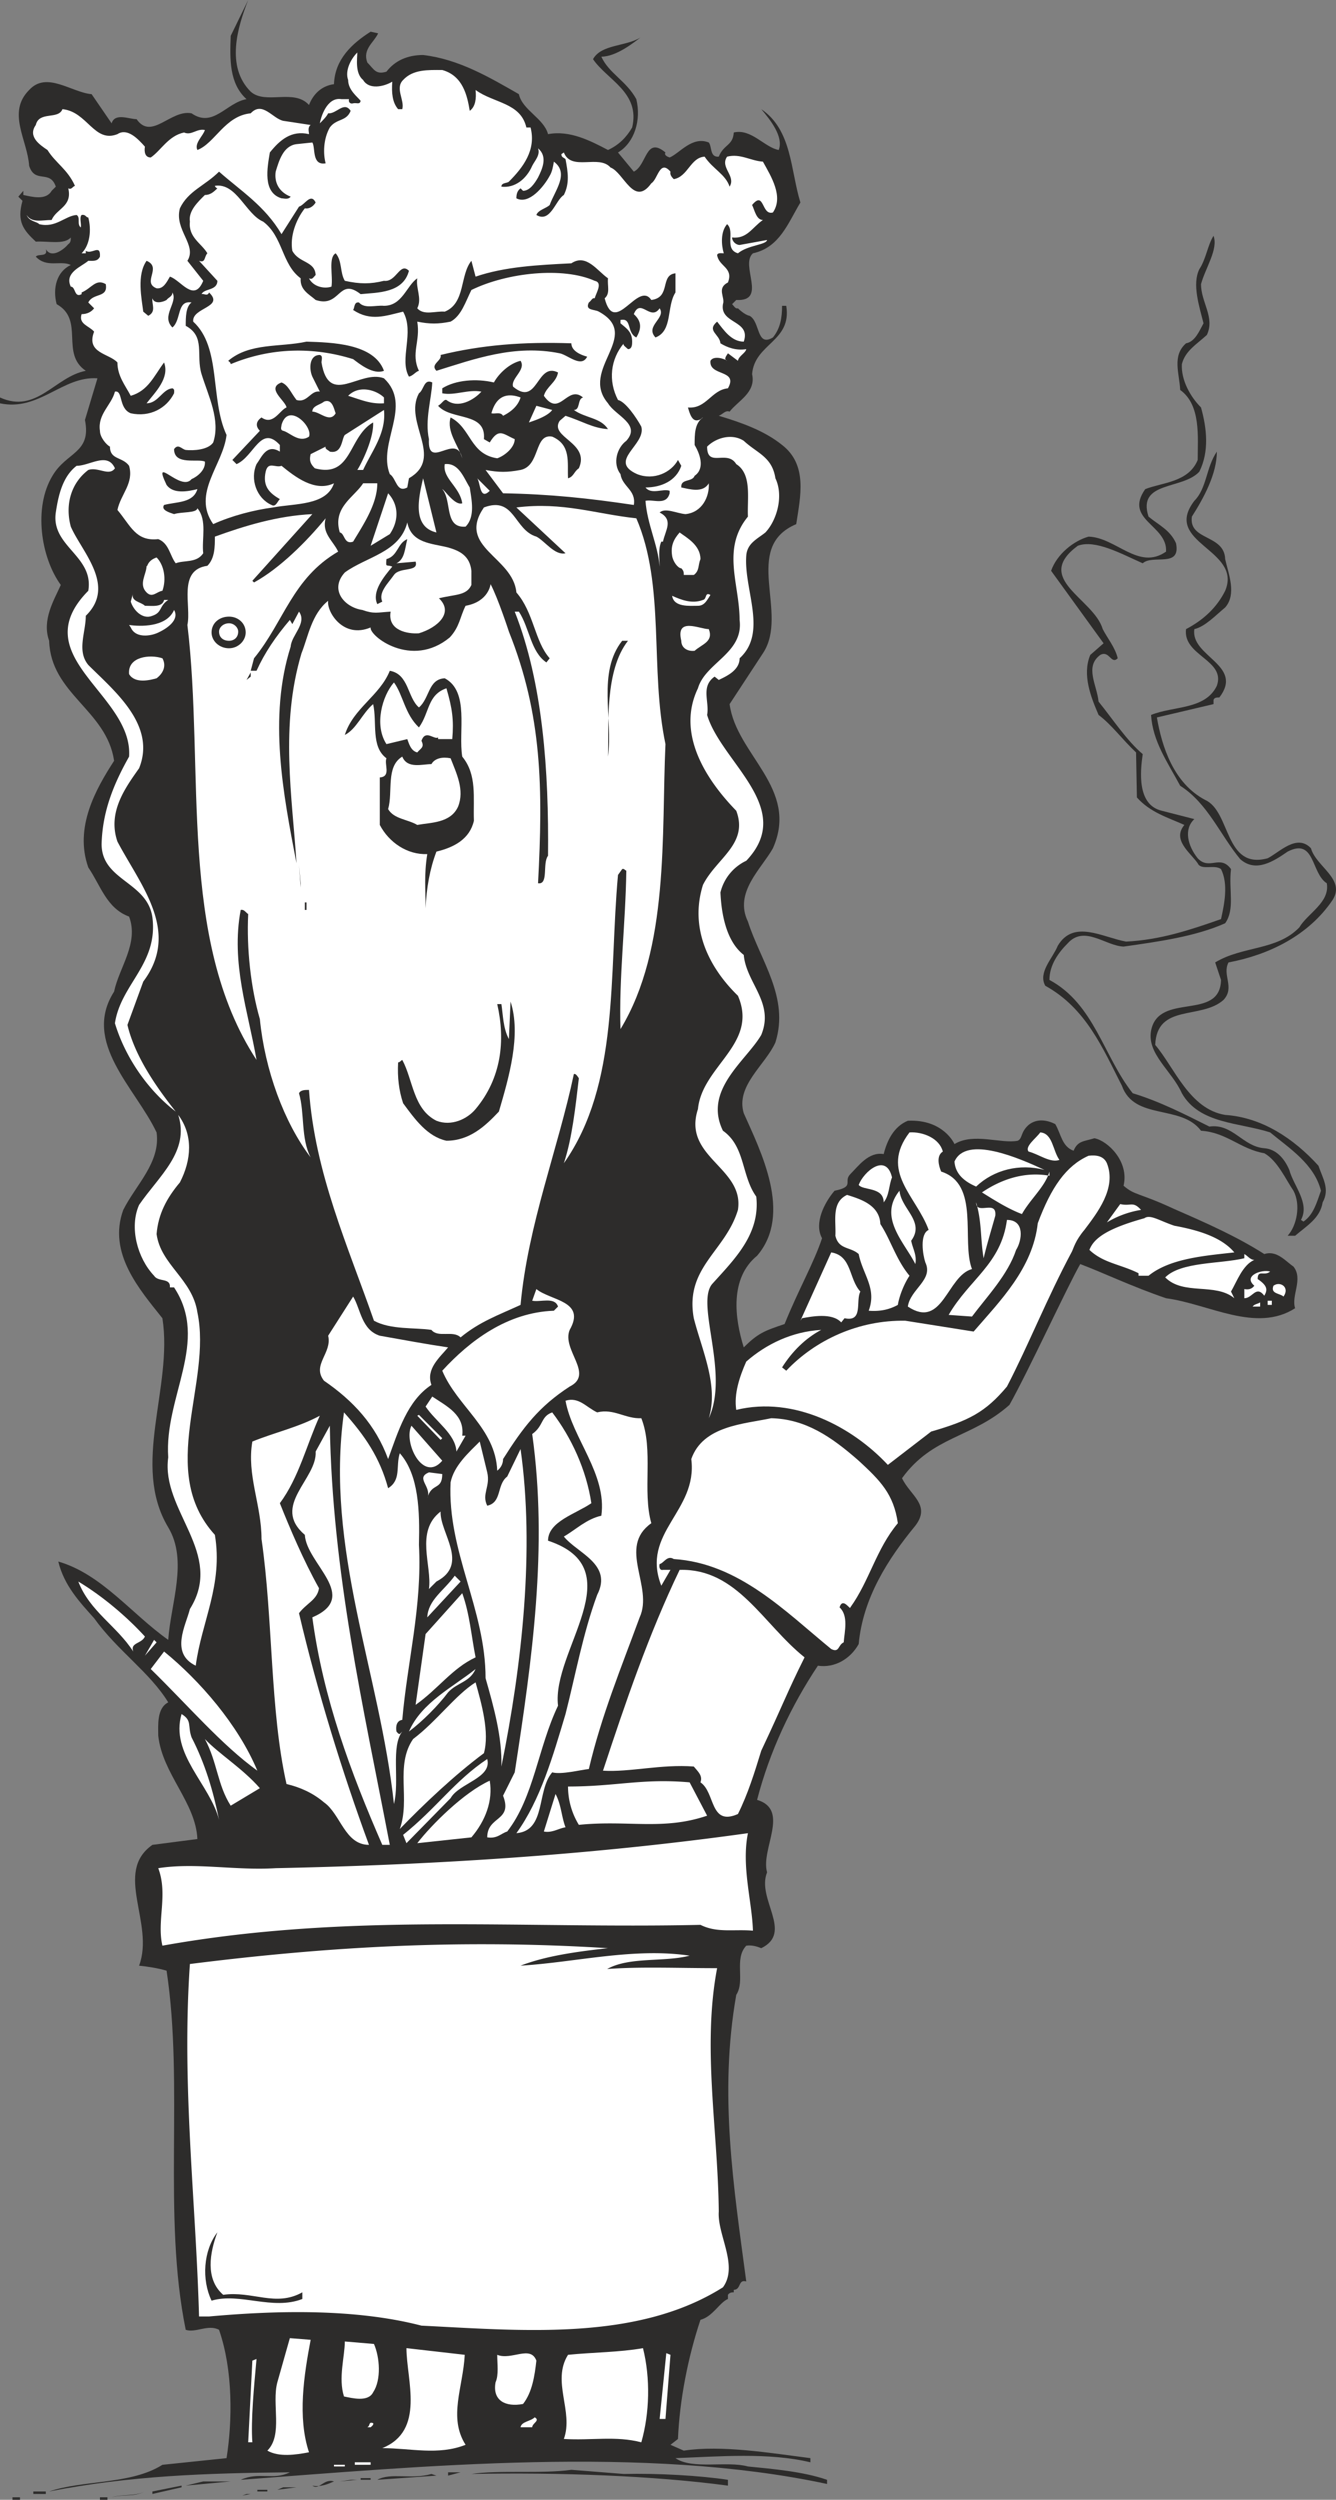 <svg height="288" viewBox="0 0 115.493 216" width="153.99" xmlns="http://www.w3.org/2000/svg"><rect x="0" y="0" width="115.493" height="216" fill="#808080" stroke="none"/><path style="fill:#2d2c2b" d="M321.974 411.8c1.656-1.007 4.032 0 5.472-.287.432-.216.216-.72.936-1.368.72-.576 1.584-.432 2.304-.072.504.864.576 1.944 1.584 2.304.36-.864.864-.792 1.8-1.08 1.152.216 3.024 2.016 2.52 4.104 1.008.864 1.296.576 4.392 2.016 2.808 1.224 5.4 2.376 7.776 3.888 1.08-.36 1.872.648 2.52 1.08.864 1.08-.216 2.52.144 3.6-3.384 2.16-7.416-.36-11.16-.864-2.952-1.008-5.328-2.16-7.416-2.952-1.08 1.872-4.464 9.216-6.12 12.168-3.24 2.88-6.624 2.664-9.288 6.336.72 1.512 2.52 2.304 1.152 4.104-2.376 2.88-4.536 6.264-4.896 10.224-.72 1.296-2.088 2.088-3.528 1.872-2.304 3.456-4.176 7.416-5.256 11.592 2.88.864.288 4.248.864 6.264-.936 2.304 2.304 5.184-.504 6.552-.36-.144-.792-.288-1.296-.216-1.08 1.152-.072 3.024-.864 4.248-1.512 8.568-.216 16.632.864 24.768-.72-.216-.432.72-1.08.72v.216c-.144 0-.36 0-.504.216v.36c-.72.288-1.296 1.512-2.376 1.8-1.08 3.24-1.8 6.912-1.944 10.296l-.648.504 1.152.504c3.24-.504 7.56.216 10.944.648v.36c-3.6-.864-7.848-.504-11.664-.36 1.44 1.008 4.464.216 6.264.72 2.16.216 4.752.432 6.84 1.152v.36c-15.768-3.384-35.136-1.512-50.688-.36 1.584-.72 2.808.072 4.248-.648-7.2.072-13.824.288-20.808 1.656 2.952-1.008 7.056-.576 9.792-2.304l5.544-.576c.504-3.168.576-7.56-.648-11.088-.936-.504-2.016.288-2.88 0-2.016-9.864-.144-21.096-1.656-31.032-.72-.216-1.656-.36-2.376-.432 1.368-3.672-2.232-8.064 1.152-10.44l3.888-.504c-.144-3.168-3.024-5.616-3.384-8.928 0-.864-.144-2.376.864-2.88-1.584-2.592-4.392-4.464-6.408-7.272-1.224-1.368-2.592-2.808-3.096-4.896 3.744 1.08 6.336 4.536 9.504 6.768.216-3.168 1.728-6.84 0-9.72-3.24-5.4.432-12.096-.504-18.072-1.944-2.448-4.752-5.616-3.384-9.36 1.08-2.16 3.24-4.104 2.88-6.696-1.8-3.816-6.48-7.776-3.672-12.168.432-2.088 2.16-4.176 1.296-6.48-1.944-.72-2.448-2.664-3.528-4.248-1.224-3.456.648-6.768 2.232-9.216-.648-4.392-5.472-5.76-5.616-10.368-.648-1.8.432-3.528 1.008-4.824-1.728-2.376-2.376-6.696-.72-9.432 1.224-2.088 3.384-1.944 2.808-4.824l1.08-3.6c-3.024-.216-5.04 2.88-8.424 2.16v-.504c3.168 1.44 4.752-1.8 7.416-2.304-2.232-1.512-.072-4.392-2.52-5.76-.36-1.368 0-2.808 1.224-3.384-.864-.432-2.088.288-3.024-.72.216-.288 1.08.072.864-.648.504.864 1.584 0 1.944-.432.216-.144.216-.36.216-.576-.576.648-2.016.288-3.024.36-1.08-1.008-1.656-1.728-1.152-3.528l-.36-.36.432-.504v.36c.72.144 1.944.504 2.448-.36l.36-.36c-.504-1.512-1.8-.216-2.304-1.8-.144-2.232-1.944-4.608 0-6.552 1.512-1.656 3.672.216 5.4.36l1.728 2.52c.288-.936 1.512-.36 2.16-.36 1.296 1.872 2.952-.864 4.752-.504 1.872 1.296 3.024-.936 4.752-1.224-1.512-1.368-1.44-3.456-1.368-5.472l1.512-3.096c-.936 2.376-1.944 5.76.216 7.92 1.296 1.152 3.744-.288 5.04 1.152.36-.936 1.08-1.656 2.16-1.8.072-2.16 1.584-3.528 3.168-4.536l.648.144c-.36.792-1.368 1.368-.936 2.52.576.576.72 1.08 1.656.792.72-.936 1.8-1.44 3.168-1.44 3.096.36 5.76 1.944 8.28 3.384.288 1.368 2.16 2.088 2.52 3.456 1.872-.36 3.672.576 5.184 1.368.936-.432 1.584-1.08 2.088-1.944.72-3.024-2.16-4.104-3.384-5.904.72-1.296 2.808-1.08 4.104-1.872-.576.432-2.088 1.656-3.384 1.656.648 1.44 2.16 2.088 3.024 3.672.432 1.8-.144 3.744-1.584 4.608l1.368 1.656c1.152-.576 1.008-3.096 2.736-1.656-.144.216.144.36.36.432.864-.36 1.944-1.872 3.384-1.296.288.36.072 1.296.864 1.224.432-1.08 1.224-.936 1.296-2.088 1.512-.36 2.664 1.296 3.888 1.512.432-1.152-.72-2.592-1.512-3.528 2.664 1.8 2.52 5.256 3.384 8.064-1.08 1.8-1.8 3.888-4.104 4.392-1.152 1.008 1.296 4.176-1.44 4.032l-.36.36c.144.144.288.432.504.36 0 0 .576.576 1.008.648.936.504.576 2.736 2.016 1.872.648-.792.792-1.728.792-2.736h.36c.504 3.096-2.736 3.24-2.952 5.904.36 1.584-1.224 2.304-1.944 3.24-.36-.144-.576.216-.936.36 1.944.576 3.96 1.296 5.472 2.52 2.232 1.728 1.584 4.464 1.224 6.84-4.752 2.016-.576 7.704-2.88 11.16l-2.88 4.392c.576 4.392 6.048 7.272 3.744 12.456-1.008 1.8-3.384 3.816-2.16 6.336 1.08 3.384 3.6 6.552 2.376 10.44-.864 1.944-3.456 3.744-2.736 6.12 1.44 3.24 4.248 8.712 1.152 12.312-2.376 1.944-1.944 5.4-1.152 7.92 1.224-1.224 1.8-1.44 3.528-2.016 1.224-3.024 2.52-5.256 3.24-7.416-.72-1.296.216-3.096 1.08-4.104 1.8-.36.72-.792 1.368-1.44.72-.72 1.584-1.944 2.88-1.728.288-1.152.864-2.376 2.088-2.88 3.096-.144 4.032 2.016 4.032 2.016z" transform="translate(-239.462 -312.945)"/><path style="fill:#fff" d="M270.854 319.857c.504.864 1.8.576 2.52.144-.072.936 0 1.8.504 2.376h.36c.216-.792-.648-1.8.072-2.52.864-.936 2.16-.864 3.384-.864 1.8.504 2.16 2.232 2.376 3.528.504-.36.576-1.08.504-1.8 1.584 1.152 3.888 1.08 4.392 3.24h.36c.504 1.944-.648 3.456-1.872 4.68-.144.144-.648.072-.648.432 1.152.144 2.16-.648 2.664-1.8.216-.432.72-.936.504-1.512.864.72.36 1.8 0 2.52-.288.504-.72 1.152-1.296 1.152l-.216-.216c-.288.216-.36.504-.36.864 1.08.576 2.376-1.008 2.88-1.944.216-.36.288-.792.36-1.224 1.368 1.008.072 2.52-.36 3.744-.288.288-1.008.432-1.152.864 1.224.72 1.656-1.296 2.376-1.728.504-1.008.36-1.944.144-3.096-.144-.144-.36-.144-.36-.432l.216-.144c.648 1.656 3.024.144 4.032 1.296 1.152.432 2.016 3.456 3.528 1.368.576-.36.72-2.088 1.656-1.008-.072.288.144.504.288.648 1.224-.216 1.44-1.872 2.664-1.944.72 1.08 1.8 1.512 2.16 2.592.576-.936-.864-1.656-.216-2.592 1.152-.288 2.016.36 3.096.432.72 1.296 1.8 3.024.864 4.392-1.008.288-.72-1.944-1.8-.648.216.432.36 1.296.936 1.296-.936.648-1.368 1.656-2.664 1.512 0 .36.36.648.648.648l2.376-.432c-.072.432-1.656.432-2.52 1.152-1.224-.36-.216-1.872-.936-2.52-.576.648-.504 1.8-.288 2.52-.216 0-.504-.072-.576.144.144 1.008 1.44 1.08.936 2.376-1.008.504-.216 1.296-.432 1.872-.288 1.728 2.448 1.368 1.8 3.24-1.08 0-1.728-1.008-2.304-1.728-.936.792.216 1.08.288 1.872.576.36 1.368.648 2.232.504-.072.36-.648.576-.72 1.008l-.864-.648c-.072.144-.432.504-.072.648-.144-.144-1.152-.504-1.44 0-.144 1.368 2.448.72 1.512 2.376-1.44.144-1.872 1.8-3.456 1.656.144.504.36 1.296.936 1.08.144 0 .288-.216.36-.216-.72.504-.72 1.44-.72 2.376.432.72.936 2.016 0 2.664-.216.576-1.224.216-1.152 1.008.72.144 1.872.504 2.376-.36.072 1.152-.576 2.52-2.016 2.664-.792-.072-1.728-.576-2.232-.144 1.224.648.504 1.512.288 2.52h-.144c-.288.648-.144 1.512-.144 2.16-.144-1.872-1.08-3.672-1.224-5.688.72-.144 1.8.432 2.088-.648v-.216c-.576-.216-1.584.36-2.088-.288 1.368 0 2.664-.576 3.096-1.872l-.288-.504c-.576 1.08-2.088 1.8-3.528 1.224-2.592-1.152.792-2.52.36-4.104-.432-.792-1.368-2.16-2.016-2.304-.864-1.656-.648-3.528.504-4.896-.144.144.216.36.36.504.36 0 .36-.432.36-.648 0-.864-.504-1.152-1.008-1.584v-.288c1.008-.216.504 1.08 1.368 1.512.432-.72.504-1.368-.216-2.016.576-1.44 1.44.648 2.232-.504.576.864-1.296 1.512-.36 2.52 1.512-.576.936-2.664 1.728-3.888v-1.656c-1.368.144-.36 2.088-2.088 2.304-1.152-1.728-3.168 3.24-4.032-.144.504-.432.216-1.08.288-1.728-.936-.648-1.872-2.16-3.168-1.296-2.88.144-5.76.288-8.28 1.152l-.36-1.368c-1.008 1.224-.504 3.672-2.304 4.392-.792-.072-1.8.36-2.376-.288.432-.864-.144-1.728 0-2.592-.936.648-1.296 2.376-2.88 2.376-.72-.072-1.656.288-2.16-.288-.432-.072-.36.432-.504.648 1.512 1.008 2.808.504 4.32.144 1.008 1.8-.36 4.104.504 5.616.36-.072.576-.432.864-.504-.72-1.512.144-2.52-.144-4.248 1.08.216 1.8.216 2.88 0 .936-.504 1.296-1.728 1.8-2.736 3.096-1.512 7.92-2.016 10.656-.792.72.144.144 1.008 0 1.512-.216-.072-.288.216-.504.36-.36.72.504.576.864.792 3.816 2.088-1.728 4.968.792 7.92.648 1.08 2.88 1.8 1.584 3.24-.792.576-1.224 1.944-.504 2.88.144 1.08 1.368 1.368 1.152 2.664-3.888-.576-7.2-.936-11.304-1.008l-1.512-2.016c1.152.216 1.872.216 3.024 0 1.728-.36 1.152-3.168 2.736-2.88 1.656.72 1.296 2.232 1.368 3.6.504-.144.504-.576.936-.864 1.008-2.232-2.592-2.664-1.656-4.104l.504-.432c1.368.432 2.376 1.08 3.672 1.152-.648-1.008-1.944-.936-2.952-1.656.576 0 .288-.936.792-1.08-1.368-1.152-2.016 1.8-3.384-.144.216-.792 1.08-1.152 1.224-2.016-1.872-.936-1.728 3.024-3.888 1.224-.216-.72 1.152-1.44.648-2.232-.936.216-1.872 1.08-2.304 1.872-1.512-.36-3.312-.216-4.464.504v.432c1.08.216 2.232-.36 3.384-.144-.648.72-2.016 1.512-3.024.72-.216-.072-.36.288-.72.504 1.152 1.296 4.176.504 3.96 2.88l.504.288c.792-1.296 1.152-.72 2.16-.288 0 .72-.864 1.44-1.512 1.656-2.376-.36-2.232-2.592-4.032-3.528-.36 1.224.648 2.376 1.008 3.528-.504-2.304-3.024 1.152-2.88-1.656-.36-1.656.216-3.456.288-4.896-.72-.36-.72.648-1.152.936-1.368 2.52 2.232 5.544-.864 7.344l-.144.792c-.936.504-.936-.792-1.512-1.152-1.08-2.736 2.016-5.904-.504-8.28-2.088-.792-4.752 2.52-5.4-1.368 0-.216.144-.576-.144-.648-.936 0-.936 1.224-.648 1.872l.648 1.296c-.792-.144-1.08 1.008-2.016.72-.504-.648-.72-1.296-1.296-1.512-1.368.504.36 1.584.432 2.16-.576.216-1.152 1.584-2.16.864-.432.288-.576.72-.144 1.152l-2.376 2.52.36.36c1.512-.648 2.088-3.456 3.744-1.656v.576c-1.152-.72-1.584.504-2.016 1.08-.576 1.296 0 2.952 1.296 3.528.36.216.504-.288.72-.504-.864-.504-1.512-1.08-1.224-2.376.216-.936.864-.288 1.368-.504 1.152.936 2.88 2.304 4.536 1.512-.648 1.944-3.384 1.728-5.256 2.088-1.656.216-3.6.72-5.184 1.44-1.872-2.664.864-5.112 1.152-7.704-1.44-3.096-.432-7.56-2.88-9.792-.144-1.224 2.736-1.224 1.368-2.52-.144.36-.432.072-.648.144.216-.504 1.368-.288 1.368-1.152l-1.584-1.728c.576.216.432-.36.72-.648-.504-.864-1.656-1.368-1.512-2.736-.144-.936.72-1.728 1.296-2.304.432 0 .72-.216 1.08-.576-.072 0-.216-.144-.216-.216 1.872-.288 2.664 2.448 4.176 3.096 1.728 1.296 1.584 3.672 3.24 4.896-.072 1.008.72 1.368 1.296 1.872 2.16.72 1.944-2.016 3.888-.504 1.44-.144 3.672-.072 4.176-2.016-.792-.792-1.08 1.008-2.16.864-1.152.288-2.088.288-3.384 0-.432-.72-.216-1.728-.792-2.376-.648.36-.216 1.944-.36 2.88-.648.216-1.584 0-1.944-.72.288.144.36-.072.576-.288-.072-1.224-1.44-1.008-2.016-2.088-.216-1.224.288-2.664 1.08-3.672.36.072.72-.144.936-.504-.432-.864-.936.216-1.44.36l-1.512 2.376c-1.44-2.448-3.528-3.744-5.4-5.4-1.224 1.224-2.664 1.656-3.384 3.168-.504 1.872 1.512 3.168.648 4.536l1.368 1.728c-.792 1.944-1.944-.072-2.88-.36-.288.504-.576 1.08-1.152 1.008-1.296-.504.504-1.8-.864-2.376-.864 1.224-.432 3.24-.288 4.392l.432.36c.72-.36.288-1.008.36-1.512.144.504.864.36 1.224.144.144-.216.504-.288.504-.648.504.864-1.008 2.016 0 3.024.792-.648.36-2.376 1.656-2.16-.504.36-.504 1.296-.504 2.016 1.728.936.864 2.52 1.368 4.176.576 1.872 1.656 3.96 1.008 5.904-.432.648-1.728.72-2.376.648-.36-.072-.648-.576-1.008-.072 0 1.44 2.088.792 2.664 1.08.072.72-.648 1.296-1.152 1.512-.936 1.152-3.456-2.232-2.16.504.576.792 1.8.576 2.664.36-.36 1.224-1.8 1.08-2.88 1.368-.288.432.432.648.864.792.648-.216 1.944-.072 2.016-.504.864 1.008.36 2.664.504 3.888-.576.864-1.656.576-2.376.864-.504-.648-.576-1.728-1.512-2.088-1.944.216-2.376-1.152-3.528-2.52.288-1.368 1.44-2.304 1.008-3.816-.576-.792-1.656-.504-1.656-1.656-.288-.144-.864-.792-.864-1.368-.216-1.44 1.008-2.232 1.296-3.384.72-.144.288 1.44 1.368 1.872 1.656.36 3.096-.432 3.744-1.728 0-.144.072-.36-.144-.432-.864.072-1.224 1.296-2.232 1.296.72-.936 2.016-2.16 1.512-3.528-.864 1.152-1.368 2.448-2.88 2.88-.504-.936-1.152-1.728-1.152-2.88-.72-.792-2.736-.792-2.016-2.664-.432-.504-1.368-.648-1.08-1.512.504 0 .864-.216 1.08-.504l-.504-.504c.432-.864 1.728-.36 1.512-1.584-.864-.504-1.224.36-2.088.72v.144c-.648.36-.504-.648-.936-.648-.576-1.224.936-1.728 1.512-2.232.432 0 .792.072 1.008-.36.072-1.152-.72-.144-1.224-.504v.216h-.36c.72-.72.864-2.016.576-3.096-.216 0-.216-.288-.576-.216-.216.216 0 .792-.072 1.08-.36-.288 0-.864-.36-1.08-1.008.072-1.8 1.152-3.24.792-.144-.216-.864-.216-1.08-.792.432.72 1.368.432 2.16.432.432-1.008 1.8-1.152 1.44-2.736.288.144.36-.144.576-.216-.648-1.44-1.656-1.944-2.376-3.096-.648-.432-1.728-1.152-1.008-2.16.288-1.224 1.944-.432 2.304-1.368 2.16.216 2.736 2.952 4.752 2.16.864-.576 1.8.432 2.376 1.08-.072.432 0 .936.504.936.864-.576 1.512-1.872 2.88-2.16.648.288 1.08-.36 1.8-.216-.144.504-.936 1.152-.648 1.728 1.512-.576 2.376-2.952 4.608-3.168 1.008-1.08 1.872.432 2.808.648l2.376.36c-.288.216-.144.576-.144.792-1.512-.36-2.52.504-3.384 1.584-.216 1.296-.648 3.456 1.008 3.96.216 0 .576.144.792-.144-.936-.36-1.44-1.152-1.296-2.16.288-.936.648-2.232 1.8-2.376l1.368-.144c.288.432-.072 2.016 1.152 1.8-.216-.792-.216-2.088.36-3.096.576-.792 1.44-.504 1.8-1.44-.576-.864-1.224.288-1.944.216-.144.288-.432.576-.72.864.072-.432.576-2.304 1.872-2.088h.648c-.072.288.144.432.36.36.288-.072.576.144.648-.216-.288-.36-1.08-.936-1.08-1.8-.288-.792.216-1.8.792-2.376 0 .504-.216 1.8.504 2.376z" transform="translate(-239.462 -312.945)"/><path style="fill:#2d2c2b" d="M343.286 337.497c0 1.584 1.224 2.88.504 4.392-.864.792-1.872 1.368-2.16 2.52-.072 1.368.72 2.808 1.656 3.744.504 1.8.72 3.816-.144 5.544-1.44 1.584-5.4.792-4.392 3.888.864.72 1.872 1.152 2.376 2.304.432 2.16-2.016.936-2.88 1.728-1.8-.792-4.104-2.088-5.616-1.512-3.888 2.88 1.368 4.536 2.16 7.2.36.72 1.08 1.584 1.296 2.52-.576.576-.72-.72-1.512-.288-1.368 1.008-.288 2.592-.144 4.032 1.224 1.512 2.448 3.384 3.816 4.536-.216 1.512-.504 4.392 1.656 4.896l2.808.72c-.936.864-.576 2.304.288 3.384 1.008 1.08 1.944-.36 2.88.936-.216 1.8.36 3.456-.504 4.68-2.592 1.152-5.76 1.584-8.784 2.016-1.584-.072-3.384-1.872-4.824-.288-.792.792-1.584 1.872-1.584 3.168 3.888 2.088 4.68 6.624 7.2 9.792 2.376.72 4.608 1.872 6.624 2.88 2.016-.288 2.88 1.728 4.752 1.872 1.008.072 1.728.864 2.16 1.872.36 1.368 1.8 2.88 1.008 4.32l.216.144c.864-.576 1.152-1.656 1.512-2.664-.576-2.304-2.736-3.672-4.392-5.04-2.664-.864-6.12-.72-7.632-3.384-.864-1.944-3.024-3.384-2.664-5.4.648-3.384 5.976-.792 6.048-4.392l-.504-1.512c2.376-1.44 5.328-1.008 7.272-3.024.72-1.224 2.664-2.16 2.376-3.816-1.368-.864-1.008-3.96-3.384-2.736-1.152.792-2.736 1.872-4.104.648-1.728-2.088-2.808-4.824-5.184-6.336-1.08-2.016-2.376-3.816-2.52-6.12 1.944-.792 4.68-.432 5.688-2.52.792-2.232-2.952-2.592-2.664-4.896 1.512-.792 2.664-1.872 3.384-3.312 1.512-3.6-5.472-4.104-2.664-7.776 1.08-1.08 1.008-2.88 1.944-4.248 0 1.944-1.152 4.032-2.16 5.616-.288 2.088 2.808 1.512 2.88 3.672.288 1.296 1.008 3.024 0 4.176-.792.648-1.728 1.656-2.664 1.872-.36 2.376 4.32 3.096 2.16 5.904-.216 0-.432 0-.504.216v.36l-4.896 1.152c.432 2.52 1.44 5.688 4.176 7.128 2.232 1.008 1.656 6.048 5.4 5.04 1.008-.504 2.52-2.16 3.744-.864.432 1.584 3.024 2.664 1.872 4.464-2.088 3.096-5.544 4.752-9 5.4-.576 1.08.576 2.16-.432 3.24-1.944 1.728-5.76.288-5.904 3.888 1.656 1.944 2.952 5.544 6.048 6.048 3.168.216 5.904 2.016 8.064 4.392.36 1.08 1.008 2.016.36 3.168-.216 1.368-1.368 2.016-2.376 2.88h-.648c.792-.864 1.152-2.664.504-3.888-.648-.936-1.368-2.592-2.52-3.24-2.088-.36-3.24-1.8-5.472-1.944-1.728-2.304-5.76-.864-6.84-3.888-1.656-3.24-3.096-6.696-6.624-8.64-.648-1.152.648-2.376 1.08-3.456 1.368-2.304 3.888-.72 5.904-.36 2.952-.144 5.544-1.008 8.208-1.944.288-1.296.648-3.024 0-4.32-.576-.432-1.728.144-2.016-.504-.648-.936-2.232-2.016-1.152-3.312-1.44-.648-2.952-1.08-4.104-2.376l-.072-3.888c-1.224-1.152-2.088-2.376-3.24-3.24-.648-1.512-1.44-3.456-.72-5.184l1.152-1.008-4.536-6.264c.504-1.44 1.944-2.592 3.24-2.952 2.376.072 4.32 2.952 6.696 1.296.144-2.304-3.672-2.736-1.8-5.4 1.44-.576 3.744-.576 4.536-2.52 0-2.016.288-4.752-1.512-6.048-.072-1.44-.72-2.952.504-4.032.792-.144 1.152-1.08 1.512-1.728-.36-1.44-1.008-3.384-.36-4.68.576-.864.72-2.088 1.224-2.88.432 1.152-.72 2.808-1.08 4.176zm-70.632 7.488c-.936.36-2.088-.576-2.664-1.008-3.456-1.08-7.128-1.008-10.584.432 0-.144-.144-.216-.216-.288 1.872-1.584 4.464-1.152 6.768-1.656 2.16.072 5.832.144 6.696 2.52zm16.2-2.376c0 .648.792 1.008 1.368 1.152-.504 1.008-1.656-.144-2.376-.288-3.888-.792-7.416.504-10.656 1.512-.576-.576.504-.864.36-1.368 3.528-.864 7.128-1.152 11.304-1.008z" transform="translate(-239.462 -312.945)"/><path style="fill:#fff" d="M272.654 347.289v.504c-1.152.072-1.944-.288-3.096-.648 1.008-1.008 2.52-.432 3.096.144zm11.808 0c-.216.72-.792 1.224-1.512 1.584-.216-.36-.648-.144-1.008-.216.36-1.296 1.152-1.872 2.52-1.368zm-15.984 1.368c-.504.864-1.368-.144-2.016-.144 0-.504.648-.576 1.008-.864.72-.288.864.648 1.008 1.008zm18.72-.288c-.36.504-1.368.864-2.016 1.08l.648-1.44zm-16.344 5.184h-.504c.288-.432 1.44-2.664 1.368-4.104-2.16 1.224-1.8 4.824-5.04 3.96-.36-.36-.504-.648-.36-1.224l1.296-.648c-.072.216.216.288.36.432 1.08.216 1.008-1.08 1.296-1.44l3.384-2.16c.216 2.016-1.08 3.6-1.8 5.184zm-4.68-2.88c-.864.576-1.656-.36-2.232-.504-.288-.072-.144-.36-.144-.504.576-2.016 2.736.144 2.376 1.008zm40.32 3.6c.72 1.512.144 3.6-.864 4.68-.72.576-1.584.936-1.656 2.016-.216 2.952 1.872 6.624-.576 8.856 0 1.08-1.224 1.584-1.8 1.872l-.36-.288c-1.224.864-.432 2.16-.648 3.312 1.224 4.104 7.704 8.064 3.384 12.6a4.088 4.088 0 0 0-2.232 2.736c.072 1.656.432 4.176 2.016 5.4.216 2.448 2.664 4.104 1.512 6.912-1.296 2.232-5.04 4.752-3.312 8.28 1.944 1.368 1.584 3.888 2.88 5.688.36 3.24-1.872 5.4-3.816 7.56-1.44 1.728 1.512 7.704-.288 11.592.864-2.808-.576-5.832-1.296-8.64-.792-4.392 2.736-5.76 3.816-9.36.576-3.672-4.824-4.536-3.456-8.712.36-3.744 5.256-5.616 3.456-9.792-2.592-2.52-4.176-5.904-3.024-9.576 1.152-2.304 3.96-3.528 2.88-6.408-2.664-2.736-5.184-6.696-3.312-10.584.648-2.232 3.96-3.024 3.6-5.904 0-3.096-1.584-6.12.72-8.928-.072-1.584.36-3.672-1.008-4.536-.792-1.296-2.52.36-2.52-1.512.792-.792 2.16-1.152 3.168-.504 1.152 1.08 2.448 1.368 2.736 3.24zm-57.096-.864c-.504.72-1.44-.144-2.304.144-1.512 1.152-2.016 3.024-1.512 4.896.936 2.16 3.96 5.112 1.296 7.704 0 1.44-.792 3.024.216 4.248 2.232 2.232 5.904 5.184 4.392 8.928-1.224 1.728-2.736 3.816-1.872 6.336 2.016 3.816 5.472 7.776 2.232 12.096l-1.368 3.744c.648 2.736 2.52 5.4 4.176 7.488-2.448-1.872-4.392-4.752-5.256-7.632.504-3.384 3.744-5.112 3.24-9.144-.432-3.096-4.392-3.168-4.392-6.336.072-2.88 1.08-5.256 2.376-7.56.36-5.4-9.144-8.64-3.528-14.328.504-3.024-3.24-3.816-2.808-6.768.216-1.44.576-3.096 1.8-4.032 1.152 0 2.664-1.224 3.312.216zm30.672 1.656c.144 1.008.504 2.52-.36 3.384-1.872.144-1.152-2.232-2.016-3.24.216.072 1.08 1.44 1.728 1.224-.216-1.44-1.728-2.16-1.512-3.384 1.224-.144 1.656 1.224 2.16 2.016zm-2.88 3.888c-2.16-.504-1.512-3.096-1.152-4.68zm4.608-3.6c-.864.864-.792-.648-1.08-1.08zm-9.72-.648c0 1.8-1.224 3.6-2.088 5.04-.792.288-.72-.72-1.152-.792-.648-2.16 1.224-3.024 2.016-4.248zm1.08 4.392-1.656 1.008 1.512-4.536c.936 1.008.936 2.376.144 3.528z" transform="translate(-239.462 -312.945)"/><path style="fill:#fff" d="M285.83 359.313c.72.36 1.584 1.656 2.52 1.44l-4.248-3.96c4.032-.504 6.912.576 10.368.936 2.52 5.832 1.152 13.032 2.52 19.512-.36 7.776.36 17.64-3.888 24.624-.144-4.392.432-9 .504-13.68-.144-.072-.216-.216-.36-.144l-.36.504c-.792 8.64.144 18.072-4.68 24.912.72-2.16 1.008-4.896 1.296-7.344-.144-.216-.288-.432-.432-.36-1.368 6.48-3.96 12.96-4.608 19.944-1.872.864-3.528 1.44-5.184 2.808-.648-.648-1.944.072-2.52-.648-1.44-.216-3.528 0-4.968-.792-2.232-6.408-5.112-12.744-5.616-19.944-.36 0-.72 0-.864.288.504 1.728.144 3.888 1.008 5.544-2.304-3.024-3.96-7.56-4.392-11.952-.792-2.736-1.152-6.12-1.008-9.072-.216-.144-.36-.432-.648-.36-.864 4.608.648 8.784 1.368 12.96-6.84-10.44-4.464-25.056-5.976-37.584.36-1.656-.864-4.752 1.728-5.112.648-.648.648-1.656.648-2.52 2.592-.936 5.4-1.8 8.424-1.944l-5.184 5.76.144.144c2.232-1.224 4.536-3.528 6.192-5.544-.36 1.296.648 1.944 1.08 2.88-3.96 2.304-4.68 6.048-7.272 9.216l-.288 1.08h.504c.72-1.584 1.656-2.952 2.88-4.392l.216.36.576-1.08c.72 1.008-.648 2.016-.72 3.024-1.944 6.12-.648 12.744.504 18.72-.36-5.688-1.44-11.88.432-18.144.576-1.44.864-3.384 2.304-4.536-.144.936 1.296 3.312 3.672 2.304-.144.72 3.528 3.6 6.84.864.864-.936.864-1.728 1.368-2.736 2.016-.36 2.16-1.872 2.16-1.872.648 1.224 1.584 4.104 1.584 4.104 2.88 7.2 2.952 13.536 2.52 21.744.936.144.36-1.728.864-2.376.072-7.272-.432-14.904-2.88-21.096h.36c.936 1.44 1.008 3.456 2.376 4.392l.288-.36c-1.296-1.44-1.368-3.96-2.88-5.688-.288-3.096-5.184-3.888-2.808-7.344 2.664-1.008 2.592 1.944 4.536 2.52z" transform="translate(-239.462 -312.945)"/><path style="fill:#fff" d="M278.198 360.249c1.008.288 1.872.72 2.016 2.016v1.224c-.432.936-1.368.792-2.808 1.152 1.296 1.224-.072 2.52-1.728 3.024-.936.072-2.736-.216-2.448-1.872-1.152.072-1.44.216-2.448-.144-1.512-.216-2.88-1.728-1.512-3.24 1.872-1.368 4.752-1.728 5.4-4.32.36 1.8 2.088 1.8 3.528 2.16zm21.816 1.008c-.216.504-.072 1.008-.576 1.368h-.864c0-.216 0-.36-.216-.576-.288 0-.72-.576-.792-1.08-.144-.864.144-1.44.648-2.016.576.432 1.8 1.08 1.8 2.304z" transform="translate(-239.462 -312.945)"/><path style="fill:#2d2c2b" d="M274.67 359.529c-.216.864-.216 1.728-.936 2.088l1.656-.144c.288.936-1.368.432-1.872 1.152s-1.368 1.512-1.008 2.304l-.432.216c-.504-1.08.576-2.376 1.296-3.24-.504-.216-.576.144-.504-.648 1.008-.288.936-1.368 1.8-1.728z" transform="translate(-239.462 -312.945)"/><path style="fill:#fff" d="M253.502 363.993c-.504.072-.864.648-1.368.144-.72-.72 0-1.584 0-2.304.072.216 0-.432.864-.72.648.648.864 1.872.504 2.88zm-1.512 1.296c.648 0 1.512.144 1.656-.504h.36c-.792.504-.504 1.08-1.368 1.368-.864.36-1.656-.504-1.872-1.224l.216-.792c-.288.792.648.792 1.008 1.152zm48.888-.936c-.288.432-.504.936-1.08.936-.72 0-2.088.144-2.232-.864.792.36 1.728.72 2.664.36.36-.072.144-.72.648-.432zm-47.88 3.312c-.72.288-1.872.36-2.232-.504l-.144-.216c.936.144 3.24.216 3.888-1.296.504.864-.648 1.656-1.512 2.016zm47.736-.36c.432 1.08-.576 1.296-1.224 1.872-.576.072-1.152-.216-1.152-.864-.504-2.088 1.584-1.008 2.376-1.008z" transform="translate(-239.462 -312.945)"/><path style="fill:#2d2c2b" d="M293.75 368.313c-2.016 2.592-1.656 7.2-1.728 10.008.432-3.312-.936-7.272 1.224-10.008z" transform="translate(-239.462 -312.945)"/><path style="fill:#fff" d="M253.502 369.825c.36.648.072 1.296-.504 1.728-.504.144-1.872.504-2.376-.36-.144-1.512 1.8-1.728 2.88-1.368z" transform="translate(-239.462 -312.945)"/><path style="fill:#2d2c2b" d="M275.678 374.073c.936-.792.792-2.448 2.232-2.52 2.16 1.152 1.152 4.608 1.512 6.768 1.296 1.584.936 3.528 1.008 5.544-.36 1.584-1.728 2.304-3.24 2.664-.576 1.512-.864 3.168-.936 4.896 0-1.584-.144-2.88.144-4.68-1.728.072-3.312-1.008-4.104-2.52v-4.104c1.008-.072.36-1.152.576-1.656-1.368-1.008-.792-3.096-1.152-4.68-.936.792-1.44 2.16-2.448 2.664.72-2.304 3.024-3.384 3.888-5.544 1.656.288 1.512 2.304 2.52 3.168zm-14.904-2.376.36-.648v.36z" transform="translate(-239.462 -312.945)"/><path style="fill:#fff" d="M273.518 371.913c.792 1.08.936 2.736 2.16 3.888.936-1.296.72-2.808 2.376-3.384.504 1.728.648 2.736.504 4.392h-1.224v-.144c-.36.216-1.08-.72-1.44.288.288.576-.072.648-.36 1.008-.576-.144-.72-.792-.864-1.152l-1.8.432c-1.08-1.656-.36-4.176.648-5.328zm3.24 7.056c.288-.504.936-.648 1.656-.504.504 1.296 1.224 2.736.648 4.176-.648 1.44-2.376 1.368-3.528 1.584-.864-.504-2.016-.504-2.52-1.368.432-1.512-.216-3.672 1.224-4.536.432 1.08 1.728.648 2.52.648z" transform="translate(-239.462 -312.945)"/><path style="fill:#2d2c2b" d="m265.454 389.625-.144-1.944.144 1.584zm.36 1.295h.144v.649h-.144zm16.776 18.073c-1.152 1.224-2.52 2.52-4.536 2.52-1.656-.36-2.736-1.872-3.744-3.24-.36-1.08-.504-2.232-.432-3.528.144 0 .216-.144.36-.216.936 1.728.936 4.248 2.952 5.256 1.296.504 2.664-.144 3.384-1.008 2.232-2.664 2.592-5.904 1.872-9.072h.36c.144.936.144 2.088.648 3.024l.144-3.24c.936 2.88-.144 6.552-1.008 9.504z" transform="translate(-239.462 -312.945)"/><path style="fill:#fff" d="M255.014 415.113c-1.152 1.368-1.872 2.736-2.016 4.464.36 2.664 3.096 3.888 3.528 6.768 1.296 6.12-3.528 13.68 1.512 19.224.72 4.32-1.152 7.488-1.656 11.304-2.232-1.08-.864-3.456-.504-4.896 3.024-4.824-2.52-8.496-1.872-13.104-.36-5.256 3.6-10.008.504-14.688h-.36c.072-.864-1.008-.432-1.368-1.008-1.44-1.512-2.16-4.176-1.296-6.12 1.728-2.52 4.392-4.608 3.384-7.776 1.296 1.728 1.152 3.888.144 5.832zm65.952-2.664c-.576.36-.36 1.224-.144 1.728 3.384 1.08 1.728 5.976 2.664 8.424-2.16.576-2.52 5.256-5.544 3.24.216-1.512 2.232-2.304 1.512-3.816-.216-.648-.504-2.448.288-2.808-1.08-2.952-4.248-5.04-1.656-8.424 1.152-.072 2.592.504 2.88 1.656zm10.08.72c-.792.288-1.8-.504-2.664-.72-.36-.432.648-1.152 1.008-1.656 1.08.072 1.08 1.584 1.656 2.376z" transform="translate(-239.462 -312.945)"/><path style="fill:#fff" d="M329.75 414.033c-2.16-.576-4.392 0-5.904 1.44-1.008-.432-1.8-1.08-1.872-2.16 1.008-2.304 5.616-.288 7.776.72zm5.4-.576c.864 2.16-.864 4.32-1.944 5.76-.792.936-.936 1.584-1.08 1.872-2.16 4.032-3.744 8.064-5.616 11.664-1.872 2.232-3.312 2.952-6.552 3.888l-3.744 2.88c-3.024-3.24-8.064-5.976-13.104-4.752-.216-1.368.288-2.88.864-4.176 1.728-1.512 3.96-2.592 6.48-2.736-1.368.72-2.52 1.872-3.384 3.24l.36.288c2.52-2.664 6.264-4.392 10.296-4.32l5.904.936c2.304-2.664 5.112-5.472 5.544-9.36 1.152-3.096 2.448-4.968 4.392-5.832.648-.072 1.296 0 1.584.648zm-18.576 1.223c-.288.72-.216 1.513-.72 2.16 0-1.367-1.8-1.007-2.16-1.511.432-1.152 2.376-2.808 2.88-.648z" transform="translate(-239.462 -312.945)"/><path style="fill:#fff" d="M327.806 417.849c-1.152-.432-2.304-1.152-3.456-1.872 1.8-1.224 3.816-1.8 5.832-1.44v-.36c-.36 1.296-1.656 2.376-2.376 3.672zm-9.576 2.304c.144.72.504 1.224.36 2.016-.936-1.872-3.24-4.032-1.368-6.336.144 1.584 2.232 2.664 1.008 4.32zm-2.664-1.44c.864 1.296 1.368 3.096 2.52 4.464-.432.648-.864 1.656-1.008 2.52-.792.432-1.584.576-2.52.504.72-1.944-.504-3.096-.864-4.896-.72-.648-1.728-.36-2.016-1.584.072-1.296-.36-2.88 1.008-3.528 1.152.36 2.808.864 2.88 2.52zm9.936-.72c-.36 1.296-.72 2.448-1.008 3.672-.288-1.656-.144-3.096-.648-4.824 0 1.152 1.8-.288 1.656 1.152zm12.6-.504a8.184 8.184 0 0 0-2.952 1.08l1.152-1.584c.936.216 1.08-.288 1.8.504zm2.88 1.368c1.944.36 4.032.936 5.184 2.304-2.52.288-5.544.504-7.416 2.016h-.864v-.216c-1.584-.792-3.024-.864-4.248-2.016.36-.936 1.368-1.8 4.752-2.736.504-.36 1.296.216 2.592.648z" transform="translate(-239.462 -312.945)"/><path style="fill:#fff" d="M327.302 420.945c-.72 2.16-2.52 4.032-3.816 5.76l-2.016-.144c1.8-3.096 4.536-4.392 5.04-8.208 1.584 0 1.296 1.8.792 2.592zm-13.464 3.6c-.432.792.288 2.664-1.368 2.304l-.288.36c-.792-.864-2.592-.504-3.384-.36l-.144.216 2.664-5.904c1.8.288 1.512 2.304 2.52 3.384zm34.056-2.736c-1.008.432-1.512 1.872-2.016 2.736l.288.576c-1.656-1.368-4.392-.216-5.976-1.8 1.368-1.368 4.752-1.152 6.84-1.656v-.36c.288.144.504.504.864.504zm1.368 1.008c-.504.432-1.08-.216-1.08.648.864.576.864.936.576 1.44-.72-.936-1.008.216-1.728.216v-.792c.36.072.648 0 .864-.288-1.008-.864.648-1.44 1.368-1.224zm1.152 2.16c-.288-.288-1.152-.216-.864-.936.576-.432 1.44.144.864.936zm-61.704 2.88c-.72 1.728 2.16 3.816 0 4.896-2.664 1.728-4.032 3.528-5.76 6.264 0 .36-.144.72-.504 1.008-.144-3.672-3.456-5.544-4.752-8.64 2.376-2.592 5.616-5.04 9.648-5.184l.36-.36c-.288-.864-1.512-.36-2.232-.504l.36-1.008c1.224 1.008 4.32 1.008 2.88 3.528zm-16.416.503c2.016.36 3.96.72 5.904 1.009-.72.864-1.944 1.872-1.44 3.24-2.088 1.368-2.88 4.032-3.744 6.408-1.08-2.952-3.024-5.04-5.544-6.768-1.08-1.368.72-2.376.36-3.888l2.16-3.384c.648 1.08.72 2.88 2.304 3.384zm77.112-2.663h-.36v-.36h.36zm-1.008.143h-.648c.144-.215.432-.215.648-.36zM279.422 437h.288l-.792 1.369c-.072-1.512-1.8-2.592-2.664-3.888l.576-.864c1.296.864 2.808 1.584 2.592 3.384zm11.664-2.015c1.44-.36 2.448.576 3.816.504 1.08 2.736.072 6.264.864 9.072-2.952 2.088.216 5.472-1.008 8.136-1.584 4.32-3.312 8.496-4.392 13.104-.72.072-2.376.504-3.168.288-1.368 1.584-.504 5.04-3.096 5.256 2.088-2.88 3.168-6.696 4.248-10.296.864-3.384 1.512-6.984 2.736-10.296 1.368-2.664-1.728-3.6-2.88-5.04 1.008-.576 1.944-1.512 3.24-1.8.504-3.6-2.52-6.696-3.096-9.936 1.152-.36 1.8.576 2.736 1.008z" transform="translate(-239.462 -312.945)"/><path style="fill:#fff" d="M273.014 441.537c1.152-.72.648-1.872 1.008-3.024 1.656 1.872 1.728 5.04 1.656 7.92.288 5.328-1.008 10.08-1.44 15.12-.504.072-.576.576-.504 1.008.072.072.144.216.288.216l.216-.216c-1.008 1.296-.216 4.248-.72 6.264-1.224-11.376-5.976-22.032-4.32-33.84 1.8 2.016 3.096 3.888 3.816 6.552zm17.568 1.296c-1.368.936-3.744 1.584-3.744 3.24 7.416 2.448.288 9.504.864 14.256-1.728 3.6-2.088 7.92-4.392 10.872-.504.144-.864.648-1.728.504 0-1.872 2.232-1.368 1.368-3.6l1.008-2.016c1.512-9.792 2.88-19.44 1.512-29.232 1.008-.72.72-1.512 1.728-1.872 1.656 2.16 2.952 4.968 3.384 7.848zm-23.472-7.56c-1.152 2.52-1.8 5.328-3.456 7.56.864 2.16 2.016 4.896 3.384 7.344-.144 1.008-1.08 1.296-1.728 2.16 1.584 6.768 3.744 13.752 6.048 20.016-2.088 0-2.448-2.664-3.888-3.672-.936-.792-2.016-1.296-3.24-1.584-1.44-6.408-1.152-14.184-2.16-21.168 0-2.952-1.296-5.544-.792-8.424 1.944-.792 3.96-1.224 5.832-2.232zm8.424 0 .144-.072 2.016 2.016-.144.144zm38.16 3.887c1.872 1.729 3.024 2.88 3.384 5.4-1.872 2.233-2.448 4.969-4.104 7.273 0 .288-.648-.936-.936 0 .792.72.432 2.088.36 3.024-.504.216-.36.936-1.08.576-3.96-3.24-7.992-7.416-13.608-7.776-.576-.36-.864.36-1.224.432-.072.216 0 .576.288.504h.648l-.792 1.368c-1.8-4.608 3.168-6.408 2.592-10.944 1.008-2.88 4.536-3.024 6.912-3.528 2.952.072 5.184 1.584 7.56 3.672z" transform="translate(-239.462 -312.945)"/><path style="fill:#fff" d="M273.158 472.353h-.648c-2.736-6.264-5.112-12.672-6.048-19.656 4.176-1.8-.504-4.608-.648-7.128-2.952-2.52 1.08-4.824.936-7.2l1.224-2.232c.216 12.744 2.88 24.192 5.184 36.216zm4.536-33.193c-1.656 1.945-3.384-1.583-2.664-3.023zm3.888 1.009c.288 1.224-.504 1.872 0 2.88 1.296-.288.792-1.8 1.728-2.52l1.152-2.376c1.224 8.64.144 18.576-1.656 27.432.072-2.52-.648-5.112-1.368-7.632 0-5.976-3.312-10.944-3.024-16.92.288-1.44 1.584-2.592 2.52-3.528zm-3.888.144c0 1.44-.936.72-1.296 2.088.432-1.008-1.08-1.728.144-2.232zm-.504 9.287-.648.649c.288-2.016-1.224-4.968 1.008-6.696-.072 1.872 2.52 4.536-.36 6.048zm31.824 6.553c-1.512 3.024-1.872 4.104-3.744 8.064-.576 1.872-1.152 3.744-2.016 5.472-2.448 1.08-1.944-1.872-3.24-2.736.216-.576-.216-.936-.576-1.368-2.808-.216-5.544.504-7.848.36 1.944-5.904 3.96-11.808 6.624-17.352 4.968-.144 7.2 4.68 10.8 7.56zm-32.616-3.456c.072-1.512 1.44-2.304 2.376-3.6l.504.504zm-24.408 1.656c-.288.648-1.296.504-1.008 1.296-1.44-2.232-3.744-3.456-4.752-6.048 2.16 1.296 4.248 3.096 5.76 4.752zm28.584 1.8c-2.016.936-3.24 2.736-5.184 4.104l.864-6.12 3.168-3.528c.648 1.8.792 3.744 1.152 5.544zm-28.584-.144.792-1.368.216.216zm9.72 9.936c-3.096-2.232-5.976-5.616-9.216-8.784l1.152-1.512c3.096 2.52 6.408 6.336 8.064 10.296zm18.864-8.785c-.504 1.153-1.584 1.153-2.376 2.017-.864 1.152-2.232 2.52-3.384 3.384 1.08-2.52 3.888-3.888 5.76-5.4zm.72 7.273c-2.52 1.872-5.184 4.392-7.272 6.552.936-2.592-.432-5.472 1.152-7.776 2.016-1.512 3.672-3.816 5.4-4.896.504 1.8 1.224 4.32.72 6.12zm-25.272-1.368c1.152 2.232 1.872 4.608 2.376 7.128-.792-3.096-4.248-5.688-3.24-9.144.936.576.504 1.008.864 2.016zm5.904 4.392-2.52 1.512c-1.152-1.8-1.152-3.744-2.232-5.76 1.224 1.296 3.24 2.52 4.752 4.248zm16.488.863-3.816 3.889-.288-.72c2.88-2.304 4.464-4.68 7.272-6.552.432 1.656-2.448 2.088-3.168 3.384zm3.384-1.511c.288 1.728-.36 3.456-1.584 4.896l-4.68.504c1.224-1.584 4.032-4.392 6.264-5.4z" transform="translate(-239.462 -312.945)"/><path style="fill:#fff" d="M300.59 469.833c-3.816 1.296-6.84.36-11.088.792a6.356 6.356 0 0 1-.936-3.312c4.176 0 6.408-.72 10.512-.36zm-12.24 1.007c-.576.073-1.152.505-1.872.36l1.008-3.24c.504.937.504 1.945.864 2.88zm15.768.505c-.576 2.88.36 5.904.432 8.424-1.656-.144-3.096.216-4.536-.504-15.552.36-30.456-1.08-46.512 1.8-.504-2.16.504-4.392-.36-6.696 3.24-.504 6.624.216 10.152 0 13.896-.288 27.432-1.152 40.824-3.024zm-12.096 9.935c-2.592.289-5.328.649-7.56 1.513 4.752-.288 9.792-1.584 14.616-.864-2.232.576-5.184.072-7.128 1.152 3.024-.216 6.048-.072 9.504-.072-1.296 6.84.072 13.968.144 21.024-.144 2.016 1.728 4.68.36 6.552-7.416 4.68-17.352 3.744-26.064 3.312-5.832-1.512-12.744-1.296-18.36-.792h-.864c-.288-10.224-1.512-19.944-.792-30.456 12.024-1.512 23.4-2.16 36.144-1.368z" transform="translate(-239.462 -312.945)"/><path style="fill:#2d2c2b" d="M258.758 511.233c2.52-.36 4.536 1.08 6.84-.216v.576c-2.592 1.008-5.4-.576-7.848.144-.864-1.8-.72-4.32.504-5.904-.648 1.728-1.08 4.032.504 5.4z" transform="translate(-239.462 -312.945)"/><path style="fill:#fff" d="M266.318 515.12c-.576 3.025-1.152 6.697-.144 9.72-1.152.217-2.592.433-3.6-.143 1.368-1.368.36-4.032.864-5.904l1.08-3.816zm5.472.36c.504 1.153.648 3.097-.072 4.177-.432.864-1.8.504-2.52.36-.504-1.584.072-3.456.072-4.752zm7.848.937c-.144 2.808-1.44 5.4.072 7.776-2.376.936-4.752.288-7.2.288 3.744-1.512 2.088-5.904 2.088-8.64zm15.408-.577c.648 2.593.576 5.617-.144 8.137-2.232-.576-4.248-.144-6.696-.288.864-2.376-1.08-4.968.36-7.272 2.16-.216 4.464-.216 6.48-.576zm-9.216 1.08c-.144 1.297-.36 2.737-1.152 3.745-1.512.288-2.664-.288-2.376-1.872.288-.648.144-1.584.144-2.376 1.224.504 2.88-.864 3.384.504zm11.16 5.04h-.504l.576-5.687.36.144zm-35.712 2.017h-.36l.36-7.056.36-.144c-.216 2.376-.504 5.328-.36 7.2zm24.192-1.297h-1.008c.072-.503.864-.503 1.224-.863.504.288-.216.504-.216.864zm-13.752-.36c.072.145-.144.289-.216.36h-.288c.288-.143.072-.503.504-.36zm-1.584 3.6v-.215h1.368v.216zm-1.8.145v-.144h.936v.144z" transform="translate(-239.462 -312.945)"/><path style="fill:#2d2c2b" d="M293.39 526.713c2.952-.072 6.624.144 9 .504v.504c-6.48-.864-14.472-1.152-22.176-1.008 2.376-.36 6.12 0 8.64-.36zm-15.192.144v-.288h1.08zm-6.12.36c1.152-.648 2.952 0 4.68-.504l.432.144zm-3.24.143.936-.143h.576zm1.8-.143v-.144h.864v.144zm-15.12.503 1.512-.36h2.376zm12.816-.36c-.504.217-1.152.505-1.872.36.576.433 1.008-.647 1.872-.36zm-13.176.36v.145l-2.52.576v-.216zm8.28.36.504-.215h1.152zm-11.448.145c-.864.432-1.944.216-2.88.504 1.152-.288 1.872 0 2.88-.504zm9.72 0v-.144h.864v.144zm-19.368.215v-.215h1.08v.216zm18.072.145.36-.144h.36zm-19.872.36v-.216h.648v.216zm7.56 0v-.216h.648v.216zm11.16-159.985c.792 0 1.44-.647 1.44-1.367 0-.792-.648-1.368-1.44-1.368-.864 0-1.512.576-1.512 1.368 0 .72.648 1.368 1.512 1.368z" transform="translate(-239.462 -312.945)"/><path style="fill:#fff" d="M259.262 368.313c.432 0 .792-.288.792-.792 0-.36-.36-.72-.792-.72-.504 0-.864.36-.864.72 0 .504.36.792.864.792z" transform="translate(-239.462 -312.945)"/></svg>
